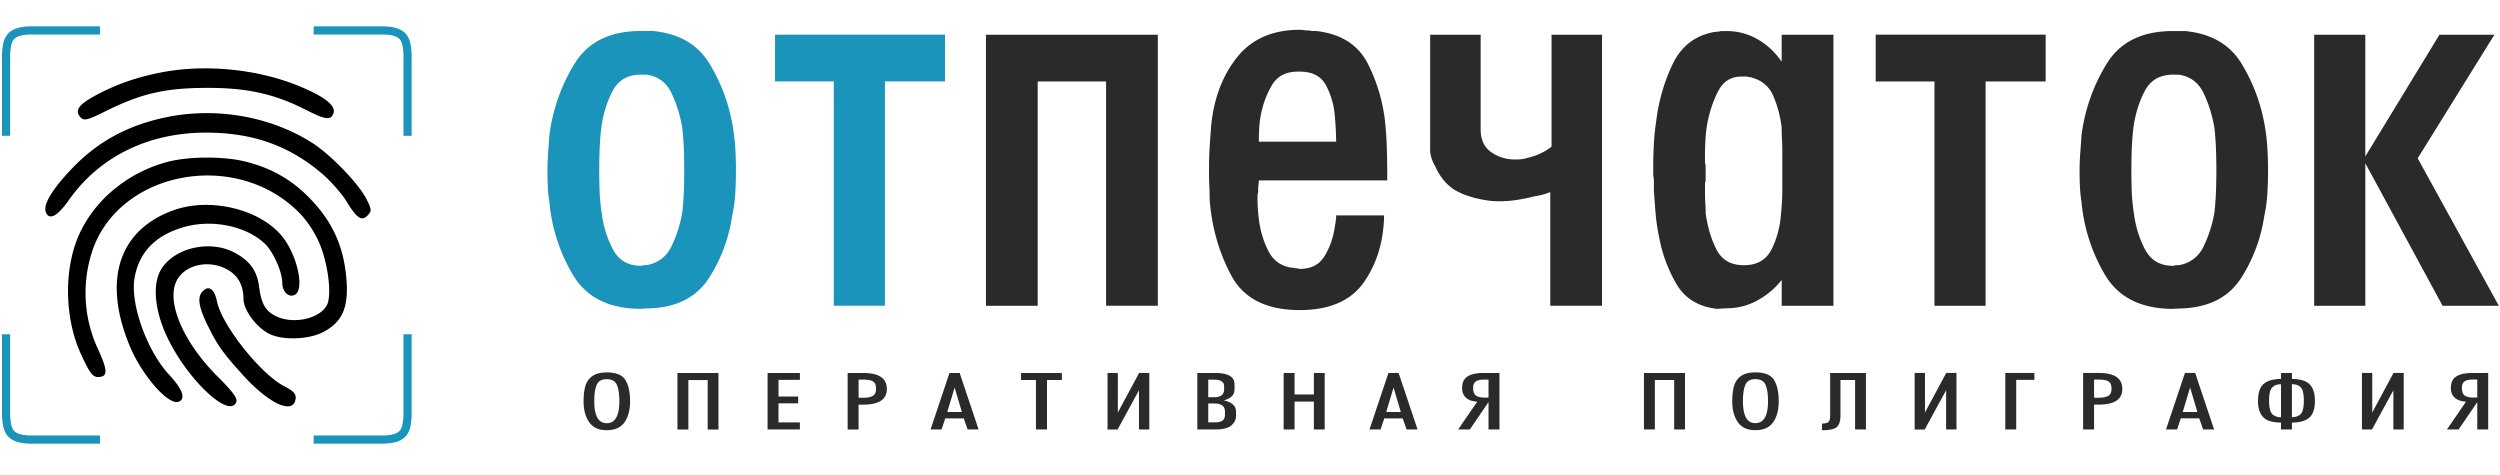 <?xml version="1.0" encoding="UTF-8"?> <svg xmlns="http://www.w3.org/2000/svg" width="100" height="19" fill="none"><path d="M21.898 6.82c0-.229.01-.458.026-.688l.051-.712a7.164 7.164 0 0 1 1.01-2.877c.537-.869 1.419-1.303 2.645-1.303h.486c1.04.099 1.793.533 2.261 1.303.469.77.78 1.607.933 2.508.051.295.085.594.103.897a15.804 15.804 0 0 1 0 1.759c-.017.311-.06.622-.128.934a6.27 6.27 0 0 1-.92 2.47c-.478.746-1.227 1.152-2.25 1.217l-.536.025c-1.244-.016-2.13-.467-2.658-1.352a6.926 6.926 0 0 1-.946-2.926 5.554 5.554 0 0 1-.064-.639 14.898 14.898 0 0 1-.013-.615Zm3.962-3.834h-.23c-.528 0-.907.225-1.137.676-.23.45-.379.946-.447 1.487a11.24 11.24 0 0 0-.064.91c-.009.295-.013.549-.013.762 0 .197.004.45.013.761.009.312.038.631.09.96a4.2 4.2 0 0 0 .447 1.437c.23.434.6.651 1.111.651h.026a.207.207 0 0 0 .077-.024h.128c.46-.082.792-.332.997-.75.204-.418.35-.873.434-1.364.034-.312.055-.615.064-.91.009-.295.013-.548.013-.761 0-.213-.004-.472-.013-.775-.009-.303-.03-.61-.064-.922a5.205 5.205 0 0 0-.434-1.402c-.204-.426-.537-.672-.997-.737Zm7.492.27h-2.35V1.387H37.8v1.869h-2.403v8.973h-2.045V3.256Z" fill="#1A94BB"></path><path d="M41.508 3.258v8.973h-2.07V1.389h6.875V12.23h-2.07V3.258h-2.735Zm13.856 5.359c-.017 1.033-.286 1.922-.805 2.667-.52.746-1.376 1.119-2.569 1.119-1.33 0-2.24-.46-2.735-1.377-.494-.918-.784-1.934-.869-3.048 0-.18-.004-.353-.012-.516a9.16 9.16 0 0 1-.013-.492V6.7c0-.278.009-.553.026-.824.016-.27.034-.512.05-.725.086-1.114.423-2.053 1.01-2.815.588-.762 1.435-1.144 2.543-1.144.051 0 .103.004.153.013.051.008.11.012.179.012h.051a.47.47 0 0 0 .14.024h.14c.989.115 1.674.55 2.058 1.303a6.77 6.77 0 0 1 .703 2.434c.034.361.055.718.063 1.07.008.353.013.684.013.996v.172h-5.137c0 .049-.004.106-.013.172-.009.065-.013.13-.013.197v.098a.455.455 0 0 0-.026.148v.147a6.473 6.473 0 0 0 .051.762c.052.46.175.886.372 1.279.195.393.507.623.933.688.034 0 .068.004.102.012.034.008.06.012.077.012.034 0 .064.004.09.012a.217.217 0 0 0 .064.013c.442 0 .766-.16.97-.48.204-.32.341-.676.41-1.07l.05-.295c.017-.098.026-.197.026-.295h1.918v.002Zm-1.918-2.95a12.483 12.483 0 0 0-.051-1.008 3.165 3.165 0 0 0-.345-1.229c-.196-.377-.55-.565-1.06-.565h-.077c-.478 0-.822.18-1.035.54-.213.36-.362.762-.447 1.205-.034.18-.055.365-.064.553a11.04 11.04 0 0 0-.013.505h3.092v-.001Zm3.76.32V1.389h2.02v3.786c0 .41.14.712.42.91.282.196.602.295.96.295.084 0 .17-.005.255-.013a.98.98 0 0 0 .255-.06c.17-.034.34-.091.511-.173.17-.081.316-.172.435-.27V1.389h2.019V12.23h-2.07V7.683l-.167.061c-.11.041-.269.078-.473.11-.187.05-.404.095-.652.136a4.75 4.75 0 0 1-.78.061 3.123 3.123 0 0 1-.536-.049 3.97 3.97 0 0 1-.665-.16 2.971 2.971 0 0 1-.613-.282.406.406 0 0 0-.064-.05 1.903 1.903 0 0 1-.384-.394c-.11-.147-.2-.302-.268-.466a1.533 1.533 0 0 1-.154-.345 1.15 1.15 0 0 1-.051-.32l.003.002Zm16.132 6.244h-2.07v-1.033a3.126 3.126 0 0 1-.96.812c-.383.213-.796.32-1.24.32l-.382.024c-.75-.082-1.296-.418-1.637-1.007-.34-.59-.57-1.221-.69-1.893a7.845 7.845 0 0 1-.14-.971c-.026-.32-.047-.611-.064-.873v-.442a1.203 1.203 0 0 1-.026-.246v-.27c0-.28.009-.579.026-.898a9.47 9.47 0 0 1 .102-.97 7.28 7.28 0 0 1 .64-2.201c.323-.68.826-1.102 1.507-1.266a1.244 1.244 0 0 1 .332-.05.549.549 0 0 1 .167-.024h.166c.443 0 .856.11 1.24.331.383.221.703.52.958.898V1.39h2.07v10.842-.001Zm-5.112-5.409V7.24a.238.238 0 0 0-.026.11v.383c0 .13.004.262.013.393s.013.262.013.394c.068.524.209 1.004.421 1.438.213.434.584.651 1.112.651.528 0 .898-.217 1.111-.651.213-.434.337-.906.371-1.414.017-.164.03-.323.038-.48.01-.155.013-.307.013-.454V5.987c0-.131-.004-.27-.013-.418a7.874 7.874 0 0 1-.012-.467 4.681 4.681 0 0 0-.32-1.229 1.246 1.246 0 0 0-.856-.762.235.235 0 0 0-.103-.025.237.237 0 0 1-.102-.024h-.23c-.426 0-.741.205-.946.615-.204.41-.349.86-.434 1.352-.035.23-.056.455-.064.676-.009.222-.013.422-.013.602v.148c0 .05.008.098.026.148v.22Zm9.153-3.564h-2.351v-1.87h6.798v1.87h-2.402v8.973h-2.045V3.258Zm5.804 3.564c0-.229.01-.459.026-.688.017-.23.035-.467.051-.712a7.163 7.163 0 0 1 1.01-2.877c.536-.869 1.418-1.303 2.645-1.303h.485c1.04.098 1.793.533 2.262 1.303.468.77.78 1.607.933 2.508.051.295.085.594.102.897a15.806 15.806 0 0 1 0 1.758c-.017.312-.059.623-.127.935a6.265 6.265 0 0 1-.92 2.47c-.478.746-1.227 1.152-2.25 1.217l-.536.025c-1.243-.016-2.13-.467-2.658-1.352a6.936 6.936 0 0 1-.946-2.926 5.423 5.423 0 0 1-.064-.64 14.897 14.897 0 0 1-.013-.614Zm3.962-3.835h-.23c-.528 0-.907.225-1.137.676-.23.451-.379.947-.447 1.488-.034.311-.055.614-.064.909-.008.295-.012.55-.012.762 0 .197.004.451.012.762.009.312.039.631.09.959.068.524.217 1.004.447 1.438.23.434.6.651 1.111.651h.026a.208.208 0 0 0 .077-.024h.128a1.31 1.31 0 0 0 .997-.75c.204-.418.35-.873.435-1.364.034-.312.055-.615.064-.91.009-.295.013-.549.013-.762 0-.213-.004-.47-.013-.774a11.5 11.5 0 0 0-.064-.922 5.196 5.196 0 0 0-.435-1.402c-.204-.426-.537-.672-.997-.737Zm5.422 9.245V1.39h2.045v4.868l2.965-4.868h2.198l-3.067 4.942 3.246 5.9h-2.25L94.613 6.53v5.703h-2.045ZM24.268 14.896c.37 0 .619.1.745.301.126.201.19.486.19.855 0 .351-.076.631-.224.841-.15.21-.386.315-.711.315-.318 0-.551-.106-.7-.32-.15-.213-.224-.492-.224-.836 0-.24.023-.444.071-.61a.714.714 0 0 1 .278-.398c.138-.098.33-.147.575-.147v-.001Zm0 .272c-.2 0-.332.074-.398.225-.066.15-.099.368-.099.655 0 .587.166.88.497.88.338 0 .506-.293.506-.88 0-.287-.034-.505-.1-.655-.067-.15-.202-.225-.406-.225Zm2.83 2.012v-2.26h1.641v2.26h-.432v-1.978h-.772v1.978h-.438Zm3.605 0v-2.26h1.293v.274h-.855v.668h.786v.272h-.787v.763h.856v.282h-1.293Zm3.813-1.27c.183 0 .317-.025.4-.077.084-.051.126-.146.126-.284 0-.144-.04-.241-.118-.29-.08-.05-.213-.075-.403-.075h-.177v.726h.172Zm.01.276h-.183v.994h-.437v-2.26h.629c.626 0 .939.213.939.64 0 .416-.316.626-.948.626Zm3.66-.685-.296.98h.585l-.29-.98Zm-.964 1.678.757-2.26h.408l.757 2.26h-.438l-.157-.443h-.738l-.148.443h-.442Zm4.216 0v-1.978h-.596v-.282h1.633v.282h-.595v1.978h-.442Zm2.863 0v-2.26h.413V16.5l.85-1.582h.408v2.26h-.413V15.61l-.855 1.57H44.3Zm4.265-1.29c.266 0 .398-.105.398-.313v-.134c0-.17-.134-.255-.403-.255h-.231v.702h.236Zm.875.736c0 .159-.064.29-.192.396-.127.105-.337.158-.629.158h-.727v-2.26h.708c.521 0 .781.151.781.454v.203c0 .218-.144.365-.433.44.328.069.492.22.492.45v.159Zm-.442-.041v-.117c0-.217-.14-.327-.418-.327h-.251v.754h.27a.538.538 0 0 0 .295-.067c.069-.045.103-.126.103-.243Zm2.347.595v-2.26h.437v.86h.772v-.86h.433v2.26h-.433v-1.114h-.772v1.114h-.437Zm4.397-1.678-.294.98h.584l-.29-.98Zm-.963 1.678.757-2.26h.408l.757 2.26h-.437l-.157-.443h-.737l-.148.443h-.443Zm4.761-1.097v1.097h.438v-2.26h-.63c-.288 0-.504.046-.648.14-.145.092-.217.247-.217.462 0 .162.051.291.152.385.102.094.252.148.453.162l-.762 1.111h.467l.748-1.097h-.001Zm0-.179h-.162c-.151 0-.264-.027-.34-.08-.075-.055-.113-.157-.113-.309 0-.114.033-.198.099-.25.065-.053.175-.08.33-.08h.186v.72Zm6.217 1.276v-2.26H67.4v2.26h-.433v-1.978h-.772v1.978h-.437Zm4.457-2.284c.37 0 .618.1.744.3.126.202.19.486.19.856 0 .35-.075.63-.224.841-.149.21-.386.315-.71.315-.319 0-.552-.107-.7-.32-.15-.213-.225-.492-.225-.836 0-.241.024-.444.072-.611a.714.714 0 0 1 .277-.397c.138-.099.33-.148.576-.148Zm0 .271c-.2 0-.333.075-.399.225-.066.15-.098.37-.098.656 0 .587.165.88.496.88.338 0 .507-.293.507-.88 0-.287-.034-.505-.1-.656-.068-.15-.203-.225-.406-.225Zm4.422-.247v2.26h-.433v-1.978h-.585v1.407c0 .234-.05.393-.15.477-.1.083-.297.125-.588.125v-.268c.125 0 .21-.021.256-.062.046-.041.069-.13.069-.265v-1.696h1.43Zm1.949 2.26v-2.26h.413V16.5l.85-1.582h.41v2.26h-.414V15.61l-.856 1.57h-.403Zm3.626 0v-2.26h1.164v.275h-.727v1.985h-.437Zm3.723-1.27c.184 0 .317-.025.4-.077.084-.051.126-.146.126-.284 0-.144-.039-.24-.118-.29-.079-.05-.213-.074-.403-.074h-.177v.726h.172Zm.01.276h-.182v.994h-.438v-2.26h.63c.626 0 .938.213.938.64 0 .417-.316.626-.948.626Zm3.66-.685-.295.98h.585l-.29-.98Zm-.964 1.679.757-2.26h.409l.757 2.26h-.438l-.157-.444h-.737l-.148.444h-.442Zm5.036 0h-.437v-.276c-.197 0-.364-.026-.501-.08a.59.59 0 0 1-.313-.275 1.08 1.08 0 0 1-.105-.515c0-.32.076-.547.228-.677.152-.131.383-.197.691-.197v-.24h.438v.24c.196 0 .363.027.501.081a.586.586 0 0 1 .312.279c.071.132.106.303.106.514 0 .32-.076.543-.228.674-.153.131-.383.196-.692.196v.276Zm-.437-.493V15.37c-.16 0-.28.046-.358.138-.08.091-.119.264-.119.52 0 .258.04.434.118.524.08.09.199.136.36.136Zm.438 0c.16 0 .28-.045.358-.136.079-.09.118-.265.118-.524 0-.262-.039-.437-.118-.525-.079-.088-.198-.132-.359-.132v1.317Zm2.8.493v-2.26h.412V16.5l.85-1.582h.408v2.26h-.413V15.61l-.855 1.569h-.403Zm4.613-1.098v1.098h.437v-2.26H98.9c-.288 0-.504.046-.649.139-.144.093-.216.247-.216.462 0 .163.051.291.152.386.102.093.252.147.453.162l-.762 1.11h.467l.748-1.097h-.001Zm0-.179h-.163c-.15 0-.263-.026-.339-.08-.075-.054-.113-.157-.113-.309 0-.114.033-.198.098-.25.066-.053.176-.08.33-.08h.187v.72Z" fill="#2B2A29"></path><path fill-rule="evenodd" clip-rule="evenodd" d="M6.455 2.896c-.996.194-1.796.473-2.62.915-.695.373-.862.614-.612.882.14.15.27.118 1.018-.253 1.413-.7 2.355-.918 4.004-.925 1.618-.007 2.717.233 3.974.87.807.41 1.014.437 1.117.148.11-.306-.337-.66-1.365-1.086-1.651-.683-3.756-.893-5.516-.551Zm.239 1.785c-1.568.316-2.79.98-3.834 2.08-.782.825-1.136 1.415-1.029 1.716.127.354.462.183.92-.469 1.227-1.743 3.181-2.704 5.493-2.703 1.855.001 3.312.515 4.627 1.632.35.298.8.807.997 1.13.413.676.605.799.847.54.155-.165.15-.227-.047-.627-.304-.617-1.439-1.795-2.182-2.267-1.654-1.05-3.805-1.433-5.793-1.032Zm.024 1.79c-1.573.41-2.908 1.497-3.542 2.887-.65 1.427-.582 3.41.062 4.807.346.751.467.915.68.915.405 0 .402-.25-.017-1.155a5.333 5.333 0 0 1-.267-3.699c.944-3.336 5.73-4.33 8.322-1.73.326.327.641.805.83 1.257.34.81.49 2.05.296 2.44-.281.563-1.37.798-2.062.446-.409-.208-.57-.497-.658-1.181-.081-.622-.36-1.013-.956-1.34-.96-.526-2.357-.238-2.927.603-.389.572-.317 1.624.185 2.713.792 1.718 2.532 3.363 2.79 2.638.05-.14-.157-.422-.735-.996-1.33-1.32-2.034-2.882-1.694-3.756.273-.702 1.27-.968 2.05-.549.44.238.662.632.664 1.184.002.463.547 1.182 1.076 1.419.549.245 1.544.203 2.11-.09.816-.425 1.06-1.059.908-2.358-.135-1.155-.559-2.058-1.37-2.92-.744-.79-1.565-1.27-2.631-1.54-.864-.219-2.261-.216-3.114.005Zm.236 1.935c-2.201.783-2.856 2.787-1.77 5.421.49 1.188 1.56 2.408 1.967 2.24.288-.118.15-.503-.387-1.079-.884-.948-1.561-2.838-1.383-3.863.183-1.053.853-1.733 2.021-2.054 1.126-.309 2.49-.013 3.21.696.325.32.673 1.104.677 1.524.002.37.235.613.486.51.428-.177.129-1.592-.497-2.355-.888-1.082-2.867-1.558-4.324-1.04ZM8.1 11.657c-.213.23-.156.618.198 1.34.402.82.608 1.11 1.42 2.006 1.052 1.16 2.02 1.597 2.106.953.027-.198-.076-.31-.467-.514-.941-.489-2.488-2.443-2.678-3.384-.102-.504-.332-.664-.578-.4Z" fill="#000"></path><path d="M.242 5.431V2.169c.035-.56.1-.931.955-.952h2.801M16.303 5.431V2.169c-.034-.56-.1-.931-.955-.952h-2.801M.242 13.37v3.261c.035.56.1.932.955.952h2.801M16.303 13.37v3.261c-.034.56-.1.932-.955.952h-2.801" stroke="#1A94BB" stroke-width=".327" stroke-miterlimit="22.926"></path></svg> 